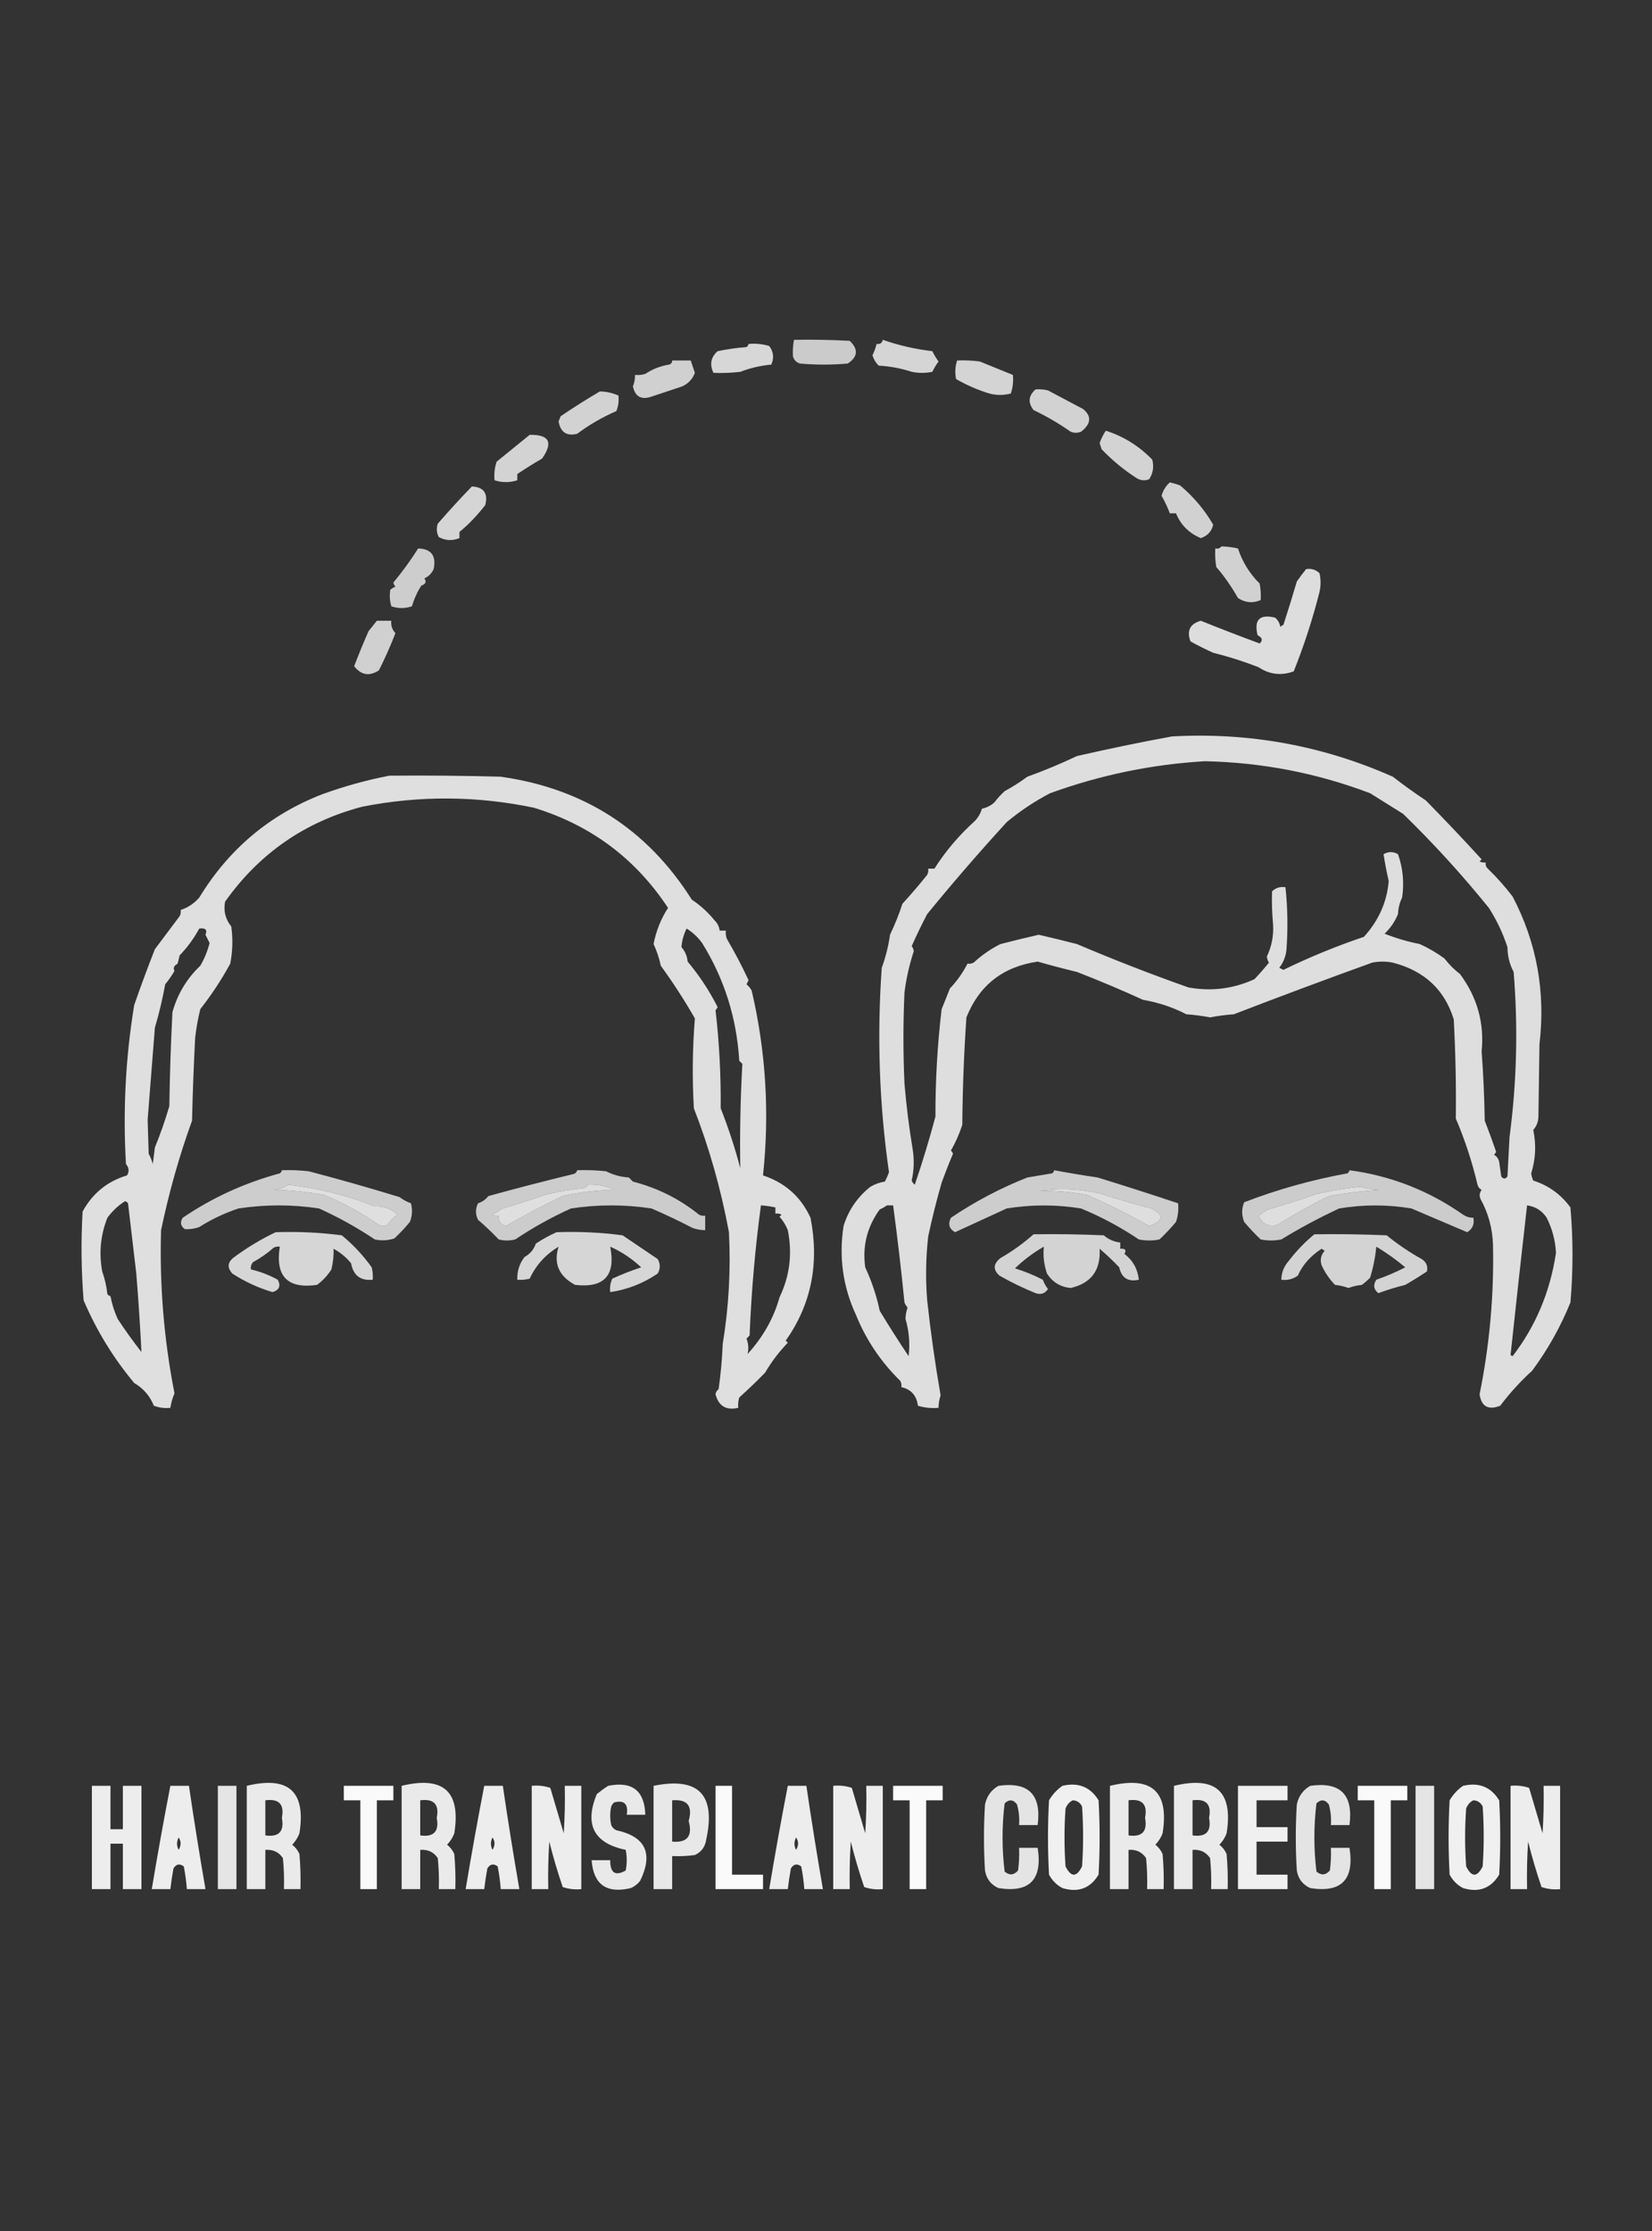 <svg xmlns="http://www.w3.org/2000/svg" xmlns:xlink="http://www.w3.org/1999/xlink" width="800px" height="1080px" style="shape-rendering:geometricPrecision; text-rendering:geometricPrecision; image-rendering:optimizeQuality; fill-rule:evenodd; clip-rule:evenodd"><rect width="100%" height="100%" fill="#333333" stroke="none"/><g><path style="opacity:0.746" fill="#fefffe" d="M 384.5,164.5 C 393.506,164.334 402.506,164.5 411.5,165C 415.764,169.109 415.431,172.775 410.5,176C 402.833,176.667 395.167,176.667 387.5,176C 385.667,175.5 384.5,174.333 384,172.5C 383.825,169.843 383.992,167.176 384.5,164.5 Z"></path></g><g><path style="opacity:0.791" fill="#fefffe" d="M 427.5,164.5 C 435.262,167.207 443.262,169.04 451.5,170C 452.33,171.747 453.33,173.413 454.5,175C 453.33,176.587 452.33,178.253 451.5,180C 448.167,180.667 444.833,180.667 441.5,180C 436.307,178.298 430.974,177.298 425.5,177C 424.088,175.587 423.088,173.92 422.5,172C 423.378,170.2 424.045,168.367 424.5,166.5C 426.179,166.715 427.179,166.048 427.5,164.5 Z"></path></g><g><path style="opacity:0.801" fill="#fefffe" d="M 362.5,166.5 C 365.898,166.18 369.232,166.513 372.5,167.5C 374.607,170.275 374.941,173.275 373.5,176.5C 368.288,176.981 363.288,178.147 358.5,180C 354.179,180.499 349.846,180.666 345.5,180.5C 343.548,176.426 344.215,172.926 347.5,170C 352.123,169.042 356.79,168.375 361.5,168C 362.056,167.617 362.389,167.117 362.5,166.5 Z"></path></g><g><path style="opacity:0.769" fill="#fefffe" d="M 325.5,174.5 C 328.5,174.5 331.5,174.5 334.5,174.5C 335.129,176.465 335.796,178.465 336.5,180.5C 335.419,183.418 333.419,185.585 330.5,187C 325.5,188.667 320.5,190.333 315.5,192C 310.543,193.691 307.543,192.024 306.5,187C 307.233,185.234 307.567,183.401 307.5,181.5C 309.199,181.66 310.866,181.494 312.5,181C 315.971,178.669 319.804,177.169 324,176.5C 325.03,176.164 325.53,175.497 325.5,174.5 Z"></path></g><g><path style="opacity:0.787" fill="#fefffe" d="M 463.5,174.5 C 467.182,174.335 470.848,174.501 474.5,175C 479.913,177.175 485.246,179.342 490.5,181.5C 490.817,184.572 490.484,187.572 489.5,190.5C 485.5,191.562 481.5,191.395 477.5,190C 472.46,188.323 467.627,186.156 463,183.5C 462.366,180.445 462.532,177.445 463.5,174.5 Z"></path></g><g><path style="opacity:0.778" fill="#fefffe" d="M 501.5,188.5 C 503.527,188.338 505.527,188.505 507.5,189C 513.145,191.996 518.812,194.996 524.5,198C 528.743,201.525 528.409,205.191 523.5,209C 521.833,209.667 520.167,209.667 518.5,209C 512.868,205.048 506.868,201.548 500.5,198.5C 497.696,194.852 498.03,191.518 501.5,188.5 Z"></path></g><g><path style="opacity:0.781" fill="#fefffe" d="M 290.5,189.5 C 293.664,189.558 296.664,190.224 299.5,191.5C 299.768,194.119 299.435,196.619 298.5,199C 291.722,201.923 285.389,205.59 279.5,210C 274.426,211.259 271.426,209.259 270.5,204C 270.833,203.167 271.167,202.333 271.5,201.5C 277.822,197.19 284.156,193.19 290.5,189.5 Z"></path></g><g><path style="opacity:0.784" fill="#fefffe" d="M 535.5,208.5 C 544.091,211.228 551.591,215.894 558,222.5C 558.893,225.916 558.393,229.083 556.5,232C 554.421,232.808 552.421,232.641 550.5,231.5C 544.331,227.563 538.664,222.897 533.5,217.5C 533.167,216.5 532.833,215.5 532.5,214.5C 533.273,212.32 534.273,210.32 535.5,208.5 Z"></path></g><g><path style="opacity:0.782" fill="#fefffe" d="M 256.5,210.5 C 266.007,210.317 268.007,214.15 262.5,222C 258.297,224.424 254.297,226.924 250.5,229.5C 250.5,230.5 250.5,231.5 250.5,232.5C 246.817,233.675 243.15,233.675 239.5,232.5C 239.183,229.428 239.516,226.428 240.5,223.5C 245.908,219.075 251.241,214.742 256.5,210.5 Z"></path></g><g><path style="opacity:0.772" fill="#fefffe" d="M 566.5,233.5 C 568.179,233.892 569.846,234.392 571.5,235C 578.073,240.549 583.406,246.882 587.5,254C 586.778,257.227 584.778,259.394 581.5,260.5C 575.773,258.107 571.773,254.107 569.5,248.5C 568.5,248.5 567.5,248.5 566.5,248.5C 565.411,245.57 564.077,242.736 562.5,240C 563.205,237.458 564.539,235.292 566.5,233.5 Z"></path></g><g><path style="opacity:0.792" fill="#fefffe" d="M 228.5,235.5 C 234.261,235.775 236.428,238.775 235,244.5C 230.88,249.772 226.713,254.105 222.5,257.5C 222.5,258.5 222.5,259.5 222.5,260.5C 219.07,261.89 215.736,261.724 212.5,260C 211.409,257.936 211.242,255.769 212,253.5C 217.423,247.252 222.923,241.252 228.5,235.5 Z"></path></g><g><path style="opacity:0.773" fill="#fefffe" d="M 591.5,264.5 C 594.206,264.575 596.873,264.908 599.5,265.5C 601.61,271.953 605.11,277.619 610,282.5C 610.497,285.146 610.664,287.813 610.5,290.5C 606.645,292.128 602.978,291.795 599.5,289.5C 596.229,283.759 592.729,278.759 589,274.5C 588.502,271.518 588.335,268.518 588.5,265.5C 589.791,265.737 590.791,265.404 591.5,264.5 Z"></path></g><g><path style="opacity:0.756" fill="#fefffe" d="M 202.5,265.5 C 208.868,265.721 211.368,269.054 210,275.5C 209.052,277.57 207.552,279.07 205.5,280C 206.622,281.613 206.122,282.78 204,283.5C 202.003,286.675 200.503,290.009 199.5,293.5C 196.143,294.627 192.809,294.627 189.5,293.5C 188.737,290.859 188.57,288.192 189,285.5C 189.75,284.874 190.584,284.374 191.5,284C 190.978,283.439 190.645,282.772 190.5,282C 194.876,276.736 198.876,271.236 202.5,265.5 Z"></path></g><g><path style="opacity:0.832" fill="#fefffe" d="M 632.5,275.5 C 635.044,275.104 637.211,275.771 639,277.5C 639.667,280.5 639.667,283.5 639,286.5C 635.672,299.661 631.505,312.494 626.5,325C 620.446,327.201 614.779,326.535 609.5,323C 602.349,320.204 595.015,317.87 587.5,316C 583.769,314.315 580.102,312.482 576.5,310.5C 574.59,305.337 576.256,302.003 581.5,300.5C 590.939,304.302 600.439,307.969 610,311.5C 611.634,310.01 611.301,308.676 609,307.5C 607.167,300 610,297.167 617.5,299C 618.893,300.171 619.727,301.671 620,303.5C 620.414,303.043 620.914,302.709 621.5,302.5C 623.781,295.494 625.947,288.494 628,281.5C 629.458,279.39 630.958,277.39 632.5,275.5 Z"></path></g><g><path style="opacity:0.768" fill="#fefffe" d="M 182.5,300.5 C 184.833,300.5 187.167,300.5 189.5,300.5C 189.247,302.827 189.914,304.827 191.5,306.5C 189.136,312.601 186.469,318.601 183.5,324.5C 178.894,327.51 174.894,326.843 171.5,322.5C 173.682,316.774 176.015,311.108 178.5,305.5C 179.823,303.835 181.156,302.168 182.5,300.5 Z"></path></g><g><path style="opacity:0.838" fill="#fefffe" d="M 567.5,356.5 C 604.836,354.426 640.502,360.926 674.5,376C 679.694,380.027 685.027,383.86 690.5,387.5C 699.627,396.796 708.627,406.296 717.5,416C 717.167,416.333 716.833,416.667 716.5,417C 717.448,417.483 718.448,417.649 719.5,417.5C 719.281,418.675 719.614,419.675 720.5,420.5C 724.853,424.721 728.853,429.221 732.5,434C 744.175,456.261 748.509,480.094 745.5,505.5C 745.333,517.167 745.167,528.833 745,540.5C 744.933,543.047 744.099,545.214 742.5,547C 743.996,554.067 743.663,561.067 741.5,568C 741.645,569.226 741.978,570.393 742.5,571.5C 749.915,573.874 755.915,578.207 760.5,584.5C 761.833,599.833 761.833,615.167 760.5,630.5C 755.744,642.245 749.577,653.245 742,663.5C 736.272,668.724 731.106,674.391 726.5,680.5C 720.753,682.752 717.42,680.919 716.5,675C 721.355,651.117 723.522,626.95 723,602.5C 722.729,594.582 720.729,587.249 717,580.5C 716.28,578.888 716.446,577.388 717.5,576C 716.484,575.481 715.818,574.647 715.5,573.5C 712.916,562.484 709.416,551.817 705,541.5C 705.187,525.523 704.853,509.523 704,493.5C 699.613,479.13 689.78,469.963 674.5,466C 671.167,465.333 667.833,465.333 664.5,466C 641.92,474.143 619.587,482.476 597.5,491C 593.627,491.27 589.794,491.77 586,492.5C 582.206,491.77 578.373,491.27 574.5,491C 567.948,487.605 560.948,485.272 553.5,484C 543.032,479.205 532.365,474.705 521.5,470.5C 515.086,468.953 508.753,467.287 502.5,465.5C 485.697,467.957 474.197,476.957 468,492.5C 466.807,509.806 466.14,527.139 466,544.5C 464.577,548.876 462.744,553.043 460.5,557C 460.957,557.414 461.291,557.914 461.5,558.5C 459.561,563.09 457.728,567.757 456,572.5C 453.538,581.091 451.372,589.757 449.5,598.5C 448.334,608.817 448.168,619.151 449,629.5C 450.681,644.894 452.847,660.228 455.5,675.5C 454.844,677.453 454.511,679.453 454.5,681.5C 451.102,681.82 447.768,681.487 444.5,680.5C 443.893,675.565 441.227,672.565 436.5,671.5C 436.649,670.448 436.483,669.448 436,668.5C 426.566,659.265 419.399,648.598 414.5,636.5C 408.177,622.873 406.177,608.54 408.5,593.5C 410.837,585.872 415.17,579.539 421.5,574.5C 423.667,573.208 426,572.375 428.5,572C 429.26,570.559 429.926,569.059 430.5,567.5C 425.8,534.761 424.633,501.761 427,468.5C 428.882,463.371 430.216,458.037 431,452.5C 433.489,447.263 435.489,442.263 437,437.5C 441.085,433.066 445.085,428.4 449,423.5C 449.483,422.552 449.649,421.552 449.5,420.5C 450.5,420.5 451.5,420.5 452.5,420.5C 457.794,412.155 464.294,404.488 472,397.5C 473.694,395.76 474.861,393.76 475.5,391.5C 477.711,391.033 479.711,390.033 481.5,388.5C 482.982,386.517 484.649,384.684 486.5,383C 490.372,380.903 494.039,378.569 497.5,376C 505.702,373.047 513.702,369.713 521.5,366C 536.851,362.483 552.184,359.316 567.5,356.5 Z M 583.5,368.5 C 611.166,369.084 637.832,374.251 663.5,384C 668.862,387.377 674.195,390.71 679.5,394C 694.33,408.443 708.163,423.61 721,439.5C 724.808,445.45 727.808,451.783 730,458.5C 730.031,462.804 731.031,466.804 733,470.5C 735.182,497.356 734.516,524.022 731,550.5C 730.667,556.833 730.333,563.167 730,569.5C 729,570.833 728,570.833 727,569.5C 726.667,567.167 726.333,564.833 726,562.5C 725.682,560.939 724.849,559.772 723.5,559C 723.957,558.586 724.291,558.086 724.5,557.5C 722.777,552.501 720.944,547.501 719,542.5C 718.822,531.257 718.322,520.09 717.5,509C 718.859,495.197 715.359,482.697 707,471.5C 704.167,469.333 701.667,466.833 699.5,464C 695.74,461.237 691.74,458.904 687.5,457C 681.629,455.831 675.962,454.164 670.5,452C 673.319,449.322 675.486,446.155 677,442.5C 677.118,439.629 677.784,436.962 679,434.5C 680.052,427.25 679.386,420.25 677,413.5C 674.667,412.167 672.333,412.167 670,413.5C 670.655,417.787 671.488,422.121 672.5,426.5C 671.666,436.587 667.666,445.587 660.5,453.5C 647.157,458.005 634.157,463.339 621.5,469.5C 620.833,469.167 620.167,468.833 619.5,468.5C 621.546,465.865 622.713,462.865 623,459.5C 623.729,449.473 623.563,439.473 622.5,429.5C 619.956,429.104 617.789,429.771 616,431.5C 615.83,436.823 615.997,442.156 616.5,447.5C 616.833,452.988 615.833,458.154 613.5,463C 613.585,464.107 613.919,465.107 614.5,466C 612.342,468.681 610.008,471.348 607.5,474C 597.234,478.696 586.567,480.029 575.5,478C 557.308,471.574 539.308,464.574 521.5,457C 515.271,455.401 509.105,453.901 503,452.5C 496.895,453.901 490.729,455.401 484.5,457C 479.792,459.349 475.459,462.349 471.5,466C 470.552,466.483 469.552,466.649 468.5,466.5C 466.278,470.896 463.445,474.896 460,478.5C 458.716,481.807 457.383,485.141 456,488.5C 453.949,505.755 452.949,523.088 453,540.5C 450.045,551.604 446.712,562.604 443,573.5C 442.308,572.975 441.808,572.308 441.5,571.5C 442.614,566.554 442.781,561.554 442,556.5C 440.225,545.882 438.892,535.215 438,524.5C 437.333,509.833 437.333,495.167 438,480.5C 438.847,473.706 440.347,467.039 442.5,460.5C 442.392,459.558 442.059,458.725 441.5,458C 443.789,452.839 446.289,447.673 449,442.5C 461.093,427.689 473.926,412.856 487.5,398C 493.971,392.594 500.971,387.927 508.5,384C 532.791,375.175 557.791,370.009 583.5,368.5 Z M 658.5,574.5 C 661.413,575.241 664.413,575.741 667.5,576C 659.446,576.564 651.446,577.564 643.5,579C 635.04,583.227 626.707,587.893 618.5,593C 614.326,594.018 611.326,592.518 609.5,588.5C 611,587.5 612.5,586.5 614,585.5C 621.957,583.281 629.791,580.781 637.5,578C 644.572,576.443 651.572,575.276 658.5,574.5 Z M 503.5,576.5 C 513.446,574.997 523.446,575.497 533.5,578C 541.422,580.568 549.422,582.901 557.5,585C 563.875,588.179 563.541,591.012 556.5,593.5C 546.846,588.006 536.846,583.006 526.5,578.5C 518.903,577.018 511.236,576.352 503.5,576.5 Z M 429.5,583.5 C 430.5,583.5 431.5,583.5 432.5,583.5C 434.612,599.122 436.446,614.789 438,630.5C 438.374,631.416 438.874,632.25 439.5,633C 438.873,634.738 438.54,636.571 438.5,638.5C 440.231,644.371 440.731,650.371 440,656.5C 434.883,648.844 430.216,641.511 426,634.5C 424.55,627.483 422.217,620.483 419,613.5C 417.564,603.252 419.897,593.918 426,585.5C 427.302,584.915 428.469,584.249 429.5,583.5 Z M 739.5,583.5 C 743.568,584.067 746.734,586.067 749,589.5C 751.691,594.835 753.191,600.502 753.5,606.5C 750.686,625.301 743.686,641.968 732.5,656.5C 732.167,656.333 731.833,656.167 731.5,656C 734.081,631.836 736.748,607.669 739.5,583.5 Z"></path></g><g><path style="opacity:0.842" fill="#fefffe" d="M 188.5,375.5 C 206.503,375.333 224.503,375.5 242.5,376C 282.725,381.67 313.558,401.503 335,435.5C 339.174,438.282 342.84,441.615 346,445.5C 347.438,446.9 348.271,448.567 348.5,450.5C 349.5,450.5 350.5,450.5 351.5,450.5C 351.343,451.873 351.51,453.207 352,454.5C 355.793,460.965 359.293,467.631 362.5,474.5C 362.167,475.167 361.833,475.833 361.5,476.5C 362.522,477.354 363.355,478.354 364,479.5C 370.885,508.88 372.718,538.713 369.5,569C 380.201,572.54 387.868,579.374 392.5,589.5C 396.858,611.643 392.858,631.477 380.5,649C 380.833,649.333 381.167,649.667 381.5,650C 377.249,654.414 373.583,659.247 370.5,664.5C 366.463,668.635 362.297,672.635 358,676.5C 357.506,678.134 357.34,679.801 357.5,681.5C 351.705,682.863 348.039,680.696 346.5,675C 346.63,673.941 347.13,673.108 348,672.5C 349.02,665.201 349.687,657.868 350,650.5C 352.927,632.72 353.927,614.72 353,596.5C 349.124,575.618 343.458,555.618 336,536.5C 335.177,521.925 335.344,507.425 336.5,493C 331.542,484.33 326.042,475.83 320,467.5C 319.217,463.817 318.05,460.317 316.5,457C 317.694,450.735 320.028,444.902 323.5,439.5C 307.762,415.607 286.095,399.44 258.5,391C 230.86,385.232 203.193,385.066 175.5,390.5C 147.745,397.756 125.578,413.089 109,436.5C 108.154,440.962 109.154,444.962 112,448.5C 112.83,454.528 112.664,460.528 111.5,466.5C 107.308,474.204 102.475,481.537 97,488.5C 95.852,493.105 95.018,497.772 94.5,502.5C 93.808,515.825 93.308,529.158 93,542.5C 86.856,559.433 81.856,577.099 78,595.5C 77.216,622.124 79.382,648.458 84.5,674.5C 83.533,676.762 82.866,679.095 82.5,681.5C 79.753,681.813 77.087,681.48 74.5,680.5C 72.607,675.771 69.44,672.104 65,669.5C 54.903,657.418 46.736,644.085 40.5,629.5C 39.334,615.178 39.167,600.845 40,586.5C 44.801,577.693 51.968,571.86 61.5,569C 62.672,567.132 62.505,565.298 61,563.5C 59.477,537.615 60.81,511.948 65,486.5C 68.152,477.437 71.485,468.437 75,459.5C 78.933,454.218 82.933,448.885 87,443.5C 87.483,442.552 87.65,441.552 87.5,440.5C 90.979,439.378 93.979,437.378 96.5,434.5C 110.769,411.053 130.602,394.386 156,384.5C 166.736,380.611 177.569,377.611 188.5,375.5 Z M 96.5,449.5 C 99.522,449.105 100.523,450.105 99.5,452.5C 100.167,453.833 100.833,455.167 101.5,456.5C 100.507,460.4 99.007,464.066 97,467.5C 90.422,473.747 85.922,481.247 83.5,490C 82.722,505.151 82.222,520.317 82,535.5C 79.876,542.667 77.542,549.334 75,555.5C 74.667,558.167 74.333,560.833 74,563.5C 73.529,561.754 72.862,560.087 72,558.5C 71.833,553 71.667,547.5 71.5,542C 72.664,527.282 73.83,512.449 75,497.5C 77.032,490.655 78.698,483.655 80,476.5C 81.681,474.452 83.181,472.285 84.5,470C 83.742,468.636 84.242,467.469 86,466.5C 86.333,465.167 86.667,463.833 87,462.5C 90.756,458.58 93.922,454.247 96.5,449.5 Z M 332.5,449.5 C 335.425,451.318 337.925,453.651 340,456.5C 350.743,473.778 356.743,492.778 358,513.5C 358.5,514 359,514.5 359.5,515C 358.553,531.857 358.219,548.69 358.5,565.5C 355.901,555.638 352.734,545.972 349,536.5C 349.144,520.43 348.311,504.596 346.5,489C 346.957,488.586 347.291,488.086 347.5,487.5C 343.521,479.615 338.688,472.282 333,465.5C 332.751,462.823 331.751,460.49 330,458.5C 330.236,455.354 331.069,452.354 332.5,449.5 Z M 139.5,573.5 C 154.036,575.118 168.036,578.618 181.5,584C 185.791,583.792 189.458,585.125 192.5,588C 190.5,589.333 188.833,591 187.5,593C 186.167,593.667 184.833,593.667 183.5,593C 175.223,587.234 166.39,582.4 157,578.5C 148.914,576.965 140.748,576.132 132.5,576C 135.191,575.844 137.524,575.011 139.5,573.5 Z M 284.5,573.5 C 289.046,573.268 293.379,574.101 297.5,576C 289.053,576.118 280.719,577.118 272.5,579C 263.119,583.458 253.952,588.291 245,593.5C 242.46,592.793 241.293,591.127 241.5,588.5C 240.448,588.649 239.448,588.483 238.5,588C 240.167,587 241.833,586 243.5,585C 250.848,582.794 258.181,580.461 265.5,578C 271.447,576.68 277.447,575.68 283.5,575C 284.056,574.617 284.389,574.117 284.5,573.5 Z M 60.5,581.5 C 61.117,581.611 61.617,581.944 62,582.5C 63.334,593.943 64.668,605.276 66,616.5C 67.052,629.442 67.885,642.109 68.5,654.5C 64.429,649.309 60.596,643.975 57,638.5C 55.413,635.017 54.246,631.35 53.5,627.5C 52.914,627.291 52.414,626.957 52,626.5C 51.594,622.728 50.761,619.061 49.5,615.5C 47.852,606.574 48.685,597.907 52,589.5C 54.429,586.233 57.262,583.566 60.5,581.5 Z M 368.5,583.5 C 370.861,583.674 373.194,584.007 375.5,584.5C 375.5,585.5 375.5,586.5 375.5,587.5C 376.552,587.351 377.552,587.517 378.5,588C 378.167,588.333 377.833,588.667 377.5,589C 379.213,590.925 380.547,593.092 381.5,595.5C 383.783,606.882 382.449,617.715 377.5,628C 374.71,638.037 369.544,647.204 362,655.5C 362.632,652.974 362.465,650.474 361.5,648C 362,647.5 362.5,647 363,646.5C 363.866,625.059 365.7,604.059 368.5,583.5 Z"></path></g><g><path style="opacity:0.753" fill="#fefffe" d="M 136.5,566.5 C 140.846,566.334 145.179,566.501 149.5,567C 164.17,570.844 178.837,575.01 193.5,579.5C 195.179,580.782 197.013,581.782 199,582.5C 199.821,585.554 199.655,588.554 198.5,591.5C 196.189,594.312 193.689,596.979 191,599.5C 187.879,600.536 184.713,600.703 181.5,600C 172.91,594.249 163.91,589.249 154.5,585C 141.502,583.033 128.502,583.033 115.5,585C 108.755,587.242 102.421,590.242 96.5,594C 94.179,594.837 91.845,595.17 89.5,595C 87.44,593.507 87.107,591.674 88.5,589.5C 102.821,579.765 118.488,572.598 135.5,568C 136.056,567.617 136.389,567.117 136.5,566.5 Z M 139.5,573.5 C 137.524,575.011 135.191,575.844 132.5,576C 140.748,576.132 148.914,576.965 157,578.5C 166.39,582.4 175.223,587.234 183.5,593C 184.833,593.667 186.167,593.667 187.5,593C 188.833,591 190.5,589.333 192.5,588C 189.458,585.125 185.791,583.792 181.5,584C 168.036,578.618 154.036,575.118 139.5,573.5 Z"></path></g><g><path style="opacity:0.748" fill="#fefffe" d="M 279.5,566.5 C 284.179,566.334 288.845,566.501 293.5,567C 296.909,568.74 300.576,569.74 304.5,570C 305.167,570.667 305.833,571.333 306.5,572C 318.415,575.068 329.082,580.401 338.5,588C 339.448,588.483 340.448,588.649 341.5,588.5C 341.5,590.833 341.5,593.167 341.5,595.5C 339.453,595.489 337.453,595.156 335.5,594.5C 329.003,591.124 322.337,587.958 315.5,585C 302.498,583.033 289.498,583.033 276.5,585C 267.11,589.246 258.11,594.246 249.5,600C 246.833,600.667 244.167,600.667 241.5,600C 238.318,596.651 234.985,593.484 231.5,590.5C 230.167,587.833 230.167,585.167 231.5,582.5C 233.517,581.826 235.183,580.659 236.5,579C 249.946,575.296 263.446,571.796 277,568.5C 278.376,568.316 279.209,567.649 279.5,566.5 Z M 284.5,573.5 C 284.389,574.117 284.056,574.617 283.5,575C 277.447,575.68 271.447,576.68 265.5,578C 258.181,580.461 250.848,582.794 243.5,585C 241.833,586 240.167,587 238.5,588C 239.448,588.483 240.448,588.649 241.5,588.5C 241.293,591.127 242.46,592.793 245,593.5C 253.952,588.291 263.119,583.458 272.5,579C 280.719,577.118 289.053,576.118 297.5,576C 293.379,574.101 289.046,573.268 284.5,573.5 Z"></path></g><g><path style="opacity:0.754" fill="#fefffe" d="M 510.5,566.5 C 517.374,567.793 524.374,568.96 531.5,570C 544.567,574.016 557.567,578.182 570.5,582.5C 570.817,585.572 570.484,588.572 569.5,591.5C 566.988,594.511 564.322,597.344 561.5,600C 558.167,600.667 554.833,600.667 551.5,600C 542.677,594.058 533.344,589.058 523.5,585C 511.502,583.06 499.502,583.06 487.5,585C 479.218,588.805 470.885,592.639 462.5,596.5C 459.625,594.869 458.958,592.536 460.5,589.5C 472.1,581.676 484.433,575.176 497.5,570C 501.5,569.333 505.5,568.667 509.5,568C 510.056,567.617 510.389,567.117 510.5,566.5 Z M 503.5,576.5 C 511.236,576.352 518.903,577.018 526.5,578.5C 536.846,583.006 546.846,588.006 556.5,593.5C 563.541,591.012 563.875,588.179 557.5,585C 549.422,582.901 541.422,580.568 533.5,578C 523.446,575.497 513.446,574.997 503.5,576.5 Z"></path></g><g><path style="opacity:0.747" fill="#fefffe" d="M 653.5,566.5 C 673.556,569.192 691.889,576.359 708.5,588C 710.025,589.009 711.692,589.509 713.5,589.5C 714.093,592.596 713.093,594.929 710.5,596.5C 701.524,592.68 692.524,588.847 683.5,585C 671.831,583.055 660.164,583.055 648.5,585C 638.854,589.489 629.521,594.489 620.5,600C 617.167,600.667 613.833,600.667 610.5,600C 607.678,597.344 605.012,594.511 602.5,591.5C 601.213,588.291 601.213,585.125 602.5,582C 618.612,575.802 635.278,571.135 652.5,568C 653.056,567.617 653.389,567.117 653.5,566.5 Z M 658.5,574.5 C 651.572,575.276 644.572,576.443 637.5,578C 629.791,580.781 621.957,583.281 614,585.5C 612.5,586.5 611,587.5 609.5,588.5C 611.326,592.518 614.326,594.018 618.5,593C 626.707,587.893 635.04,583.227 643.5,579C 651.446,577.564 659.446,576.564 667.5,576C 664.413,575.741 661.413,575.241 658.5,574.5 Z"></path></g><g><path style="opacity:0.799" fill="#fefffe" d="M 133.5,596.5 C 144.222,596.125 154.889,596.625 165.5,598C 171.018,602.518 175.851,607.685 180,613.5C 180.495,615.473 180.662,617.473 180.5,619.5C 174.596,620.106 171.096,617.439 170,611.5C 167.603,608.6 164.77,606.267 161.5,604.5C 161.679,607.612 161.346,610.945 160.5,614.5C 158.659,617.429 156.326,619.929 153.5,622C 139.222,624.011 133.222,617.844 135.5,603.5C 134.448,603.351 133.448,603.517 132.5,604C 129.451,606.711 126.118,609.045 122.5,611C 121.663,612.011 121.33,613.178 121.5,614.5C 126.066,615.577 130.4,617.244 134.5,619.5C 136.088,622.468 135.255,624.468 132,625.5C 125.046,623.439 118.546,620.439 112.5,616.5C 109.857,613.563 110.191,610.896 113.5,608.5C 119.895,603.785 126.561,599.785 133.5,596.5 Z"></path></g><g><path style="opacity:0.798" fill="#fefffe" d="M 269.5,596.5 C 280.231,596.097 290.898,596.597 301.5,598C 307.157,601.83 312.824,605.663 318.5,609.5C 319.833,611.833 319.833,614.167 318.5,616.5C 311.503,621.276 303.836,624.276 295.5,625.5C 295.244,623.208 295.577,621.041 296.5,619C 301.02,616.911 305.687,615.078 310.5,613.5C 305.957,609.256 300.957,605.922 295.5,603.5C 298.241,617.454 292.575,623.62 278.5,622C 270.627,617.764 267.961,611.598 270.5,603.5C 264.191,607.303 259.525,612.469 256.5,619C 254.527,619.495 252.527,619.662 250.5,619.5C 250.362,615.415 251.528,611.749 254,608.5C 256.643,607.064 258.477,604.897 259.5,602C 262.792,599.824 266.125,597.991 269.5,596.5 Z"></path></g><g><path style="opacity:0.785" fill="#fefffe" d="M 500.5,597.5 C 511.838,597.333 523.172,597.5 534.5,598C 536.818,599.993 539.484,601.159 542.5,601.5C 542.5,602.5 542.5,603.5 542.5,604.5C 544.942,604.354 545.609,605.187 544.5,607C 548.605,610.123 550.938,614.29 551.5,619.5C 546.282,620.645 543.115,618.645 542,613.5C 538.985,610.317 535.818,607.317 532.5,604.5C 533.108,614.873 528.441,621.206 518.5,623.5C 513.537,623.039 509.703,620.706 507,616.5C 505.535,612.147 505.035,607.813 505.5,603.5C 500.431,606.394 495.764,609.894 491.5,614C 496.226,615.452 500.726,617.285 505,619.5C 505.585,621.129 506.419,622.629 507.5,624C 506.038,626.201 504.038,626.867 501.5,626C 495.412,623.536 489.579,620.702 484,617.5C 480.808,614.651 480.975,611.818 484.5,609C 490.297,605.687 495.63,601.854 500.5,597.5 Z"></path></g><g><path style="opacity:0.783" fill="#fefffe" d="M 636.5,597.5 C 648.171,597.333 659.838,597.5 671.5,598C 676.831,602.332 682.497,606.165 688.5,609.5C 690.746,610.983 691.579,612.983 691,615.5C 687.51,617.821 684.01,619.988 680.5,622C 675.943,623.141 671.609,624.474 667.5,626C 665.194,624.207 664.861,622.04 666.5,619.5C 671.317,617.844 675.984,615.844 680.5,613.5C 676.135,609.811 671.469,606.478 666.5,603.5C 665.993,608.654 664.993,613.654 663.5,618.5C 662.276,619.766 660.943,620.933 659.5,622C 657.236,622.236 655.069,622.736 653,623.5C 650.931,622.736 648.764,622.236 646.5,622C 643.814,619.221 641.647,616.055 640,612.5C 639.161,609.86 639.661,607.527 641.5,605.5C 641,605.167 640.5,604.833 640,604.5C 634.554,608.068 630.72,612.401 628.5,617.5C 626.149,619.229 623.482,619.896 620.5,619.5C 620.566,616.085 621.732,613.085 624,610.5C 627.746,605.59 631.913,601.257 636.5,597.5 Z"></path></g><g><path style="opacity:0.908" fill="#fefffe" d="M 44.5,864.5 C 47.5,864.5 50.5,864.5 53.5,864.5C 53.5,871.5 53.5,878.5 53.5,885.5C 55.5,885.5 57.5,885.5 59.5,885.5C 59.5,878.5 59.5,871.5 59.5,864.5C 62.5,864.5 65.5,864.5 68.5,864.5C 68.5,881.167 68.5,897.833 68.5,914.5C 65.5,914.5 62.5,914.5 59.5,914.5C 59.5,907.167 59.5,899.833 59.5,892.5C 57.5,892.5 55.5,892.5 53.5,892.5C 53.5,899.833 53.5,907.167 53.5,914.5C 50.5,914.5 47.5,914.5 44.5,914.5C 44.5,897.833 44.5,881.167 44.5,864.5 Z"></path></g><g><path style="opacity:0.912" fill="#fefffe" d="M 82.5,864.5 C 85.5,864.5 88.5,864.5 91.5,864.5C 93.951,881.203 96.617,897.87 99.5,914.5C 96.5,914.5 93.5,914.5 90.5,914.5C 90.219,910.812 89.719,907.145 89,903.5C 86.978,902.009 85.312,902.342 84,904.5C 83.39,907.827 82.89,911.161 82.5,914.5C 79.5,914.5 76.5,914.5 73.5,914.5C 76.289,897.763 79.289,881.097 82.5,864.5 Z M 86.5,889.5 C 87.793,891.364 87.793,893.364 86.5,895.5C 85.481,893.54 85.481,891.54 86.5,889.5 Z"></path></g><g><path style="opacity:0.874" fill="#fefffe" d="M 105.5,864.5 C 108.5,864.5 111.5,864.5 114.5,864.5C 114.5,881.167 114.5,897.833 114.5,914.5C 111.5,914.5 108.5,914.5 105.5,914.5C 105.5,897.833 105.5,881.167 105.5,864.5 Z"></path></g><g><path style="opacity:0.897" fill="#fefffe" d="M 119.5,864.5 C 139.743,859.585 148.243,867.252 145,887.5C 144.208,889.587 143.041,891.421 141.5,893C 143.049,894.214 144.215,895.714 145,897.5C 145.499,903.157 145.666,908.824 145.5,914.5C 142.833,914.5 140.167,914.5 137.5,914.5C 137.666,909.489 137.499,904.489 137,899.5C 135.043,896.558 132.21,895.225 128.5,895.5C 128.5,901.833 128.5,908.167 128.5,914.5C 125.5,914.5 122.5,914.5 119.5,914.5C 119.5,897.833 119.5,881.167 119.5,864.5 Z M 128.5,871.5 C 135.123,870.641 137.79,873.474 136.5,880C 137.744,886.588 135.077,889.422 128.5,888.5C 128.5,882.833 128.5,877.167 128.5,871.5 Z"></path></g><g><path style="opacity:0.974" fill="#fefffe" d="M 166.5,864.5 C 174.5,864.5 182.5,864.5 190.5,864.5C 190.5,866.833 190.5,869.167 190.5,871.5C 187.833,871.5 185.167,871.5 182.5,871.5C 182.5,885.833 182.5,900.167 182.5,914.5C 179.833,914.5 177.167,914.5 174.5,914.5C 174.5,900.167 174.5,885.833 174.5,871.5C 171.833,871.5 169.167,871.5 166.5,871.5C 166.5,869.167 166.5,866.833 166.5,864.5 Z"></path></g><g><path style="opacity:0.897" fill="#fefffe" d="M 194.5,864.5 C 214.743,859.585 223.243,867.252 220,887.5C 219.208,889.587 218.041,891.421 216.5,893C 218.049,894.214 219.215,895.714 220,897.5C 220.499,903.157 220.666,908.824 220.5,914.5C 217.833,914.5 215.167,914.5 212.5,914.5C 212.666,909.489 212.499,904.489 212,899.5C 210.043,896.558 207.21,895.225 203.5,895.5C 203.5,901.833 203.5,908.167 203.5,914.5C 200.5,914.5 197.5,914.5 194.5,914.5C 194.5,897.833 194.5,881.167 194.5,864.5 Z M 203.5,871.5 C 210.123,870.641 212.79,873.474 211.5,880C 212.744,886.588 210.077,889.422 203.5,888.5C 203.5,882.833 203.5,877.167 203.5,871.5 Z"></path></g><g><path style="opacity:0.912" fill="#fefffe" d="M 234.5,864.5 C 237.5,864.5 240.5,864.5 243.5,864.5C 245.951,881.203 248.617,897.87 251.5,914.5C 248.5,914.5 245.5,914.5 242.5,914.5C 242.219,910.812 241.719,907.145 241,903.5C 238.978,902.009 237.312,902.342 236,904.5C 235.39,907.827 234.89,911.161 234.5,914.5C 231.5,914.5 228.5,914.5 225.5,914.5C 228.289,897.763 231.289,881.097 234.5,864.5 Z M 238.5,889.5 C 239.793,891.364 239.793,893.364 238.5,895.5C 237.481,893.54 237.481,891.54 238.5,889.5 Z"></path></g><g><path style="opacity:0.914" fill="#fefffe" d="M 257.5,864.5 C 260.572,864.183 263.572,864.516 266.5,865.5C 268.666,872.828 270.832,880.161 273,887.5C 273.5,879.841 273.666,872.174 273.5,864.5C 276.167,864.5 278.833,864.5 281.5,864.5C 281.5,881.167 281.5,897.833 281.5,914.5C 278.428,914.817 275.428,914.484 272.5,913.5C 270.032,906.261 267.865,898.928 266,891.5C 265.5,899.159 265.334,906.826 265.5,914.5C 262.833,914.5 260.167,914.5 257.5,914.5C 257.5,897.833 257.5,881.167 257.5,864.5 Z"></path></g><g><path style="opacity:0.888" fill="#fefffe" d="M 294.5,864.5 C 306.139,862.153 312.139,866.82 312.5,878.5C 309.5,878.5 306.5,878.5 303.5,878.5C 304.328,873.325 302.328,871.325 297.5,872.5C 296.808,873.025 296.308,873.692 296,874.5C 295.333,877.5 295.333,880.5 296,883.5C 296.5,884.667 297.333,885.5 298.5,886C 312.619,889.077 316.452,897.244 310,910.5C 308.786,912.049 307.286,913.215 305.5,914C 293.713,916.796 287.38,912.296 286.5,900.5C 289.5,900.5 292.5,900.5 295.5,900.5C 295.45,906.662 297.95,908.329 303,905.5C 303.667,902.167 303.667,898.833 303,895.5C 287.577,892.287 282.911,883.287 289,868.5C 290.812,867.023 292.645,865.69 294.5,864.5 Z"></path></g><g><path style="opacity:0.886" fill="#fefffe" d="M 316.5,864.5 C 338.245,860.079 346.745,868.745 342,890.5C 341.496,894.02 339.663,896.52 336.5,898C 332.848,898.499 329.182,898.665 325.5,898.5C 325.5,903.833 325.5,909.167 325.5,914.5C 322.5,914.5 319.5,914.5 316.5,914.5C 316.5,897.833 316.5,881.167 316.5,864.5 Z M 325.5,871.5 C 332.875,870.899 335.542,874.232 333.5,881.5C 335.494,888.825 332.828,892.158 325.5,891.5C 325.5,884.833 325.5,878.167 325.5,871.5 Z"></path></g><g><path style="opacity:0.974" fill="#fefffe" d="M 346.5,864.5 C 349.167,864.5 351.833,864.5 354.5,864.5C 354.5,878.833 354.5,893.167 354.5,907.5C 359.5,907.5 364.5,907.5 369.5,907.5C 369.5,909.833 369.5,912.167 369.5,914.5C 361.833,914.5 354.167,914.5 346.5,914.5C 346.5,897.833 346.5,881.167 346.5,864.5 Z"></path></g><g><path style="opacity:0.912" fill="#fefffe" d="M 381.5,864.5 C 384.5,864.5 387.5,864.5 390.5,864.5C 392.951,881.203 395.617,897.87 398.5,914.5C 395.5,914.5 392.5,914.5 389.5,914.5C 389.219,910.812 388.719,907.145 388,903.5C 385.978,902.009 384.312,902.342 383,904.5C 382.39,907.827 381.89,911.161 381.5,914.5C 378.5,914.5 375.5,914.5 372.5,914.5C 375.289,897.763 378.289,881.097 381.5,864.5 Z M 385.5,889.5 C 386.793,891.364 386.793,893.364 385.5,895.5C 384.481,893.54 384.481,891.54 385.5,889.5 Z"></path></g><g><path style="opacity:0.914" fill="#fefffe" d="M 403.5,864.5 C 406.572,864.183 409.572,864.516 412.5,865.5C 414.666,872.828 416.832,880.161 419,887.5C 419.5,879.841 419.666,872.174 419.5,864.5C 422.167,864.5 424.833,864.5 427.5,864.5C 427.5,881.167 427.5,897.833 427.5,914.5C 424.428,914.817 421.428,914.484 418.5,913.5C 416.032,906.261 413.865,898.928 412,891.5C 411.5,899.159 411.334,906.826 411.5,914.5C 408.833,914.5 406.167,914.5 403.5,914.5C 403.5,897.833 403.5,881.167 403.5,864.5 Z"></path></g><g><path style="opacity:0.974" fill="#fefffe" d="M 432.5,864.5 C 440.5,864.5 448.5,864.5 456.5,864.5C 456.5,866.833 456.5,869.167 456.5,871.5C 453.833,871.5 451.167,871.5 448.5,871.5C 448.5,885.833 448.5,900.167 448.5,914.5C 445.833,914.5 443.167,914.5 440.5,914.5C 440.5,900.167 440.5,885.833 440.5,871.5C 437.833,871.5 435.167,871.5 432.5,871.5C 432.5,869.167 432.5,866.833 432.5,864.5 Z"></path></g><g><path style="opacity:0.866" fill="#fefffe" d="M 483.5,864.5 C 498.091,862.424 504.424,868.757 502.5,883.5C 499.5,883.5 496.5,883.5 493.5,883.5C 493.751,880.091 493.417,876.758 492.5,873.5C 490.681,871.089 488.681,870.922 486.5,873C 485.167,884 485.167,895 486.5,906C 488.785,907.954 490.952,907.787 493,905.5C 493.499,901.848 493.665,898.182 493.5,894.5C 496.5,894.5 499.5,894.5 502.5,894.5C 504.935,909.897 498.602,916.397 483.5,914C 479.835,912.332 477.668,909.499 477,905.5C 476.333,894.833 476.333,884.167 477,873.5C 477.873,869.475 480.039,866.475 483.5,864.5 Z"></path></g><g><path style="opacity:0.924" fill="#fefffe" d="M 514.5,864.5 C 522.157,862.691 527.99,865.024 532,871.5C 532.667,883.5 532.667,895.5 532,907.5C 527.983,914.138 522.15,916.304 514.5,914C 511.667,912.5 509.5,910.333 508,907.5C 507.333,895.5 507.333,883.5 508,871.5C 509.694,868.642 511.861,866.309 514.5,864.5 Z M 519.5,871.5 C 521.582,871.624 523.082,872.624 524,874.5C 524.667,884.167 524.667,893.833 524,903.5C 521.333,908.833 518.667,908.833 516,903.5C 515.333,894.167 515.333,884.833 516,875.5C 516.69,873.65 517.856,872.316 519.5,871.5 Z"></path></g><g><path style="opacity:0.897" fill="#fefffe" d="M 537.5,864.5 C 557.743,859.585 566.243,867.252 563,887.5C 562.208,889.587 561.041,891.421 559.5,893C 561.049,894.214 562.215,895.714 563,897.5C 563.499,903.157 563.666,908.824 563.5,914.5C 560.833,914.5 558.167,914.5 555.5,914.5C 555.666,909.489 555.499,904.489 555,899.5C 553.043,896.558 550.21,895.225 546.5,895.5C 546.5,901.833 546.5,908.167 546.5,914.5C 543.5,914.5 540.5,914.5 537.5,914.5C 537.5,897.833 537.5,881.167 537.5,864.5 Z M 546.5,871.5 C 553.123,870.641 555.79,873.474 554.5,880C 555.744,886.588 553.077,889.422 546.5,888.5C 546.5,882.833 546.5,877.167 546.5,871.5 Z"></path></g><g><path style="opacity:0.897" fill="#fefffe" d="M 568.5,864.5 C 588.743,859.585 597.243,867.252 594,887.5C 593.208,889.587 592.041,891.421 590.5,893C 592.049,894.214 593.215,895.714 594,897.5C 594.499,903.157 594.666,908.824 594.5,914.5C 591.833,914.5 589.167,914.5 586.5,914.5C 586.666,909.489 586.499,904.489 586,899.5C 584.043,896.558 581.21,895.225 577.5,895.5C 577.5,901.833 577.5,908.167 577.5,914.5C 574.5,914.5 571.5,914.5 568.5,914.5C 568.5,897.833 568.5,881.167 568.5,864.5 Z M 577.5,871.5 C 584.123,870.641 586.79,873.474 585.5,880C 586.744,886.588 584.077,889.422 577.5,888.5C 577.5,882.833 577.5,877.167 577.5,871.5 Z"></path></g><g><path style="opacity:0.922" fill="#fefffe" d="M 599.5,864.5 C 607.5,864.5 615.5,864.5 623.5,864.5C 623.5,866.833 623.5,869.167 623.5,871.5C 618.5,871.5 613.5,871.5 608.5,871.5C 608.5,875.833 608.5,880.167 608.5,884.5C 613.5,884.5 618.5,884.5 623.5,884.5C 623.5,886.833 623.5,889.167 623.5,891.5C 618.5,891.5 613.5,891.5 608.5,891.5C 608.5,896.833 608.5,902.167 608.5,907.5C 613.5,907.5 618.5,907.5 623.5,907.5C 623.5,909.833 623.5,912.167 623.5,914.5C 615.5,914.5 607.5,914.5 599.5,914.5C 599.5,897.833 599.5,881.167 599.5,864.5 Z"></path></g><g><path style="opacity:0.866" fill="#fefffe" d="M 634.5,864.5 C 649.091,862.424 655.424,868.757 653.5,883.5C 650.5,883.5 647.5,883.5 644.5,883.5C 644.751,880.091 644.417,876.758 643.5,873.5C 641.681,871.089 639.681,870.922 637.5,873C 636.167,884 636.167,895 637.5,906C 639.785,907.954 641.952,907.787 644,905.5C 644.499,901.848 644.665,898.182 644.5,894.5C 647.5,894.5 650.5,894.5 653.5,894.5C 655.935,909.897 649.602,916.397 634.5,914C 630.835,912.332 628.668,909.499 628,905.5C 627.333,894.833 627.333,884.167 628,873.5C 628.873,869.475 631.039,866.475 634.5,864.5 Z"></path></g><g><path style="opacity:0.974" fill="#fefffe" d="M 657.5,864.5 C 665.5,864.5 673.5,864.5 681.5,864.5C 681.5,866.833 681.5,869.167 681.5,871.5C 678.833,871.5 676.167,871.5 673.5,871.5C 673.5,885.833 673.5,900.167 673.5,914.5C 670.833,914.5 668.167,914.5 665.5,914.5C 665.5,900.167 665.5,885.833 665.5,871.5C 662.833,871.5 660.167,871.5 657.5,871.5C 657.5,869.167 657.5,866.833 657.5,864.5 Z"></path></g><g><path style="opacity:0.874" fill="#fefffe" d="M 685.5,864.5 C 688.5,864.5 691.5,864.5 694.5,864.5C 694.5,881.167 694.5,897.833 694.5,914.5C 691.5,914.5 688.5,914.5 685.5,914.5C 685.5,897.833 685.5,881.167 685.5,864.5 Z"></path></g><g><path style="opacity:0.924" fill="#fefffe" d="M 708.5,864.5 C 716.157,862.691 721.99,865.024 726,871.5C 726.667,883.5 726.667,895.5 726,907.5C 721.983,914.138 716.15,916.304 708.5,914C 705.667,912.5 703.5,910.333 702,907.5C 701.333,895.5 701.333,883.5 702,871.5C 703.694,868.642 705.861,866.309 708.5,864.5 Z M 713.5,871.5 C 715.582,871.624 717.082,872.624 718,874.5C 718.667,884.167 718.667,893.833 718,903.5C 715.333,908.833 712.667,908.833 710,903.5C 709.333,894.167 709.333,884.833 710,875.5C 710.69,873.65 711.856,872.316 713.5,871.5 Z"></path></g><g><path style="opacity:0.914" fill="#fefffe" d="M 731.5,864.5 C 734.572,864.183 737.572,864.516 740.5,865.5C 742.666,872.828 744.832,880.161 747,887.5C 747.5,879.841 747.666,872.174 747.5,864.5C 750.167,864.5 752.833,864.5 755.5,864.5C 755.5,881.167 755.5,897.833 755.5,914.5C 752.428,914.817 749.428,914.484 746.5,913.5C 744.032,906.261 741.865,898.928 740,891.5C 739.5,899.159 739.334,906.826 739.5,914.5C 736.833,914.5 734.167,914.5 731.5,914.5C 731.5,897.833 731.5,881.167 731.5,864.5 Z"></path></g></svg>